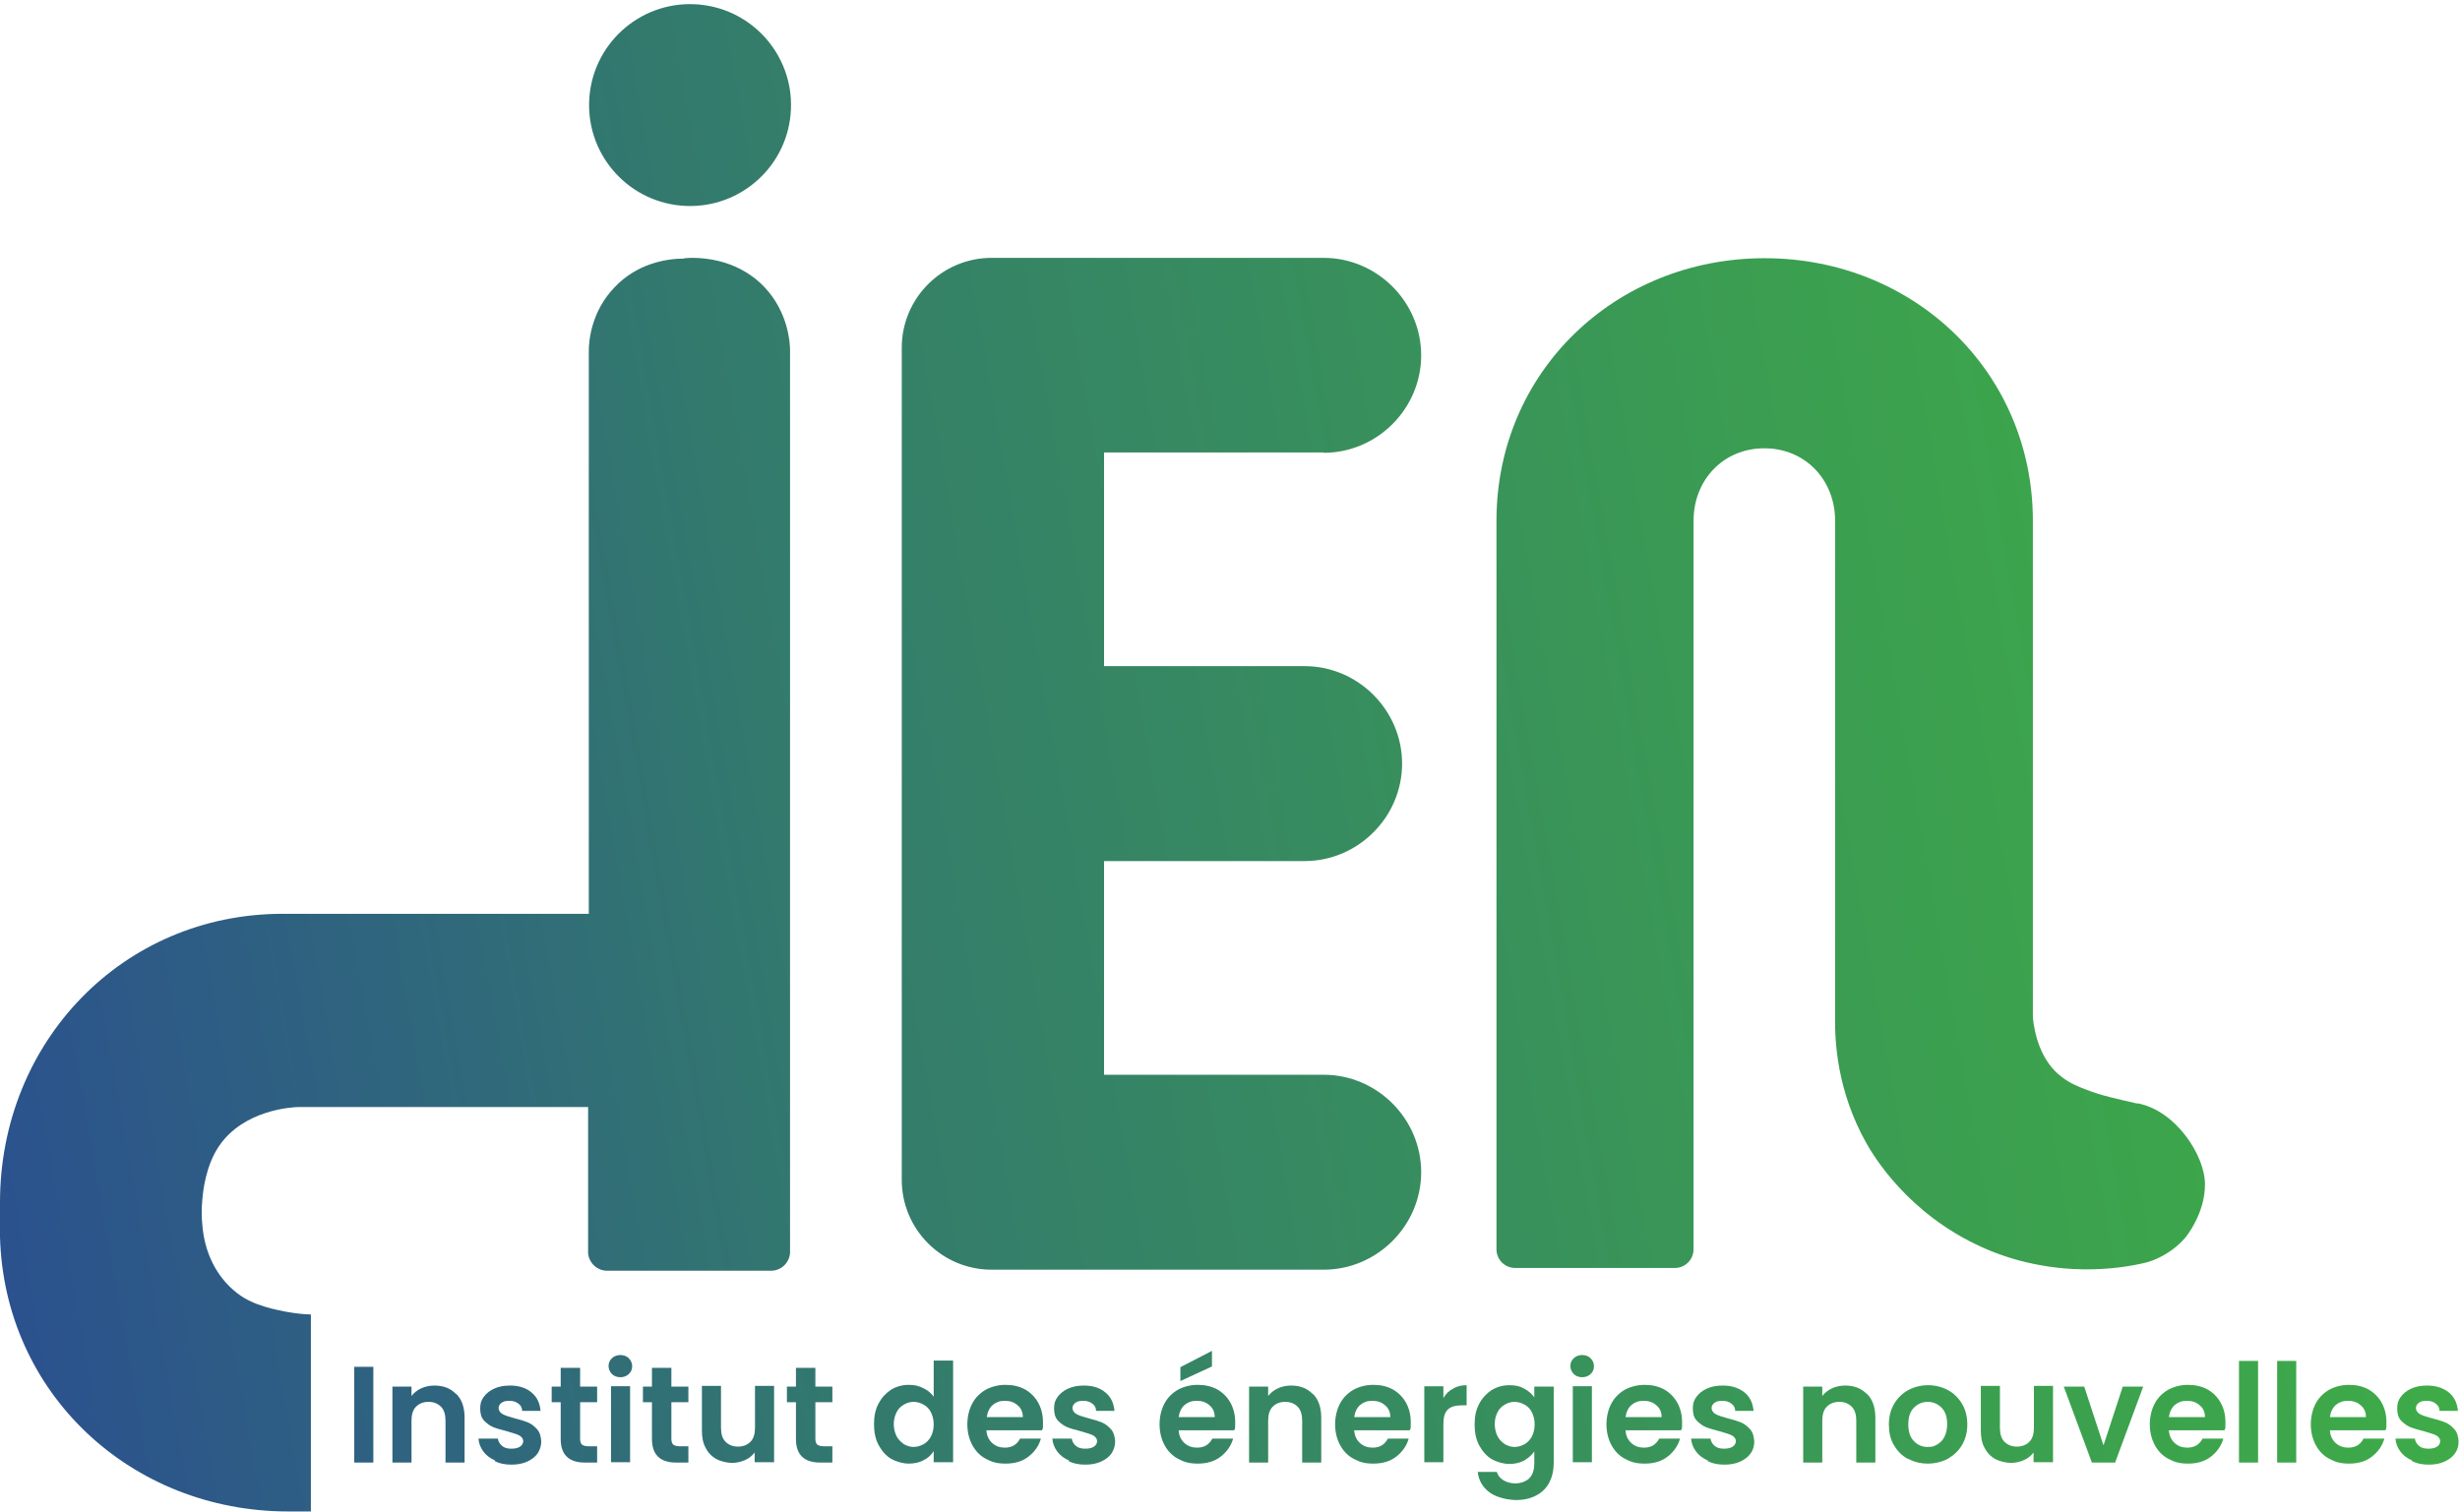 <svg width="709" height="436" viewBox="0 0 709 436" fill="none" xmlns="http://www.w3.org/2000/svg">
<path d="M107.6 394.039V421.639H102.1V394.039H107.6Z" fill="url(#paint0_linear_2007_347)"/>
<path d="M131.5 401.839C133.1 403.439 133.9 405.739 133.9 408.739V421.639H128.4V409.539C128.4 407.839 128 406.439 127.1 405.539C126.2 404.639 125 404.139 123.5 404.139C122 404.139 120.8 404.639 119.9 405.539C119 406.439 118.6 407.839 118.6 409.539V421.639H113.1V399.739H118.6V402.439C119.3 401.539 120.3 400.739 121.4 400.239C122.5 399.739 123.8 399.439 125.2 399.439C127.8 399.439 129.9 400.239 131.5 401.939V401.839Z" fill="url(#paint1_linear_2007_347)"/>
<path d="M142.699 421.039C141.299 420.439 140.099 419.539 139.299 418.439C138.499 417.339 137.999 416.139 137.899 414.739H143.499C143.599 415.539 143.999 416.239 144.699 416.839C145.399 417.439 146.299 417.639 147.399 417.639C148.499 417.639 149.299 417.439 149.899 417.039C150.499 416.639 150.799 416.039 150.799 415.439C150.799 414.839 150.399 414.239 149.699 413.839C148.999 413.439 147.799 413.139 146.199 412.639C144.599 412.239 143.199 411.839 142.199 411.439C141.199 411.039 140.299 410.339 139.499 409.539C138.699 408.639 138.399 407.539 138.399 406.039C138.399 404.539 138.699 403.739 139.399 402.739C140.099 401.739 141.099 400.939 142.399 400.339C143.699 399.739 145.199 399.439 146.999 399.439C149.599 399.439 151.699 400.139 153.199 401.439C154.799 402.739 155.599 404.539 155.799 406.739H150.499C150.499 405.839 150.099 405.139 149.399 404.639C148.799 404.139 147.899 403.839 146.799 403.839C145.699 403.839 144.999 404.039 144.499 404.439C143.999 404.839 143.699 405.339 143.699 405.939C143.699 406.539 144.099 407.239 144.799 407.639C145.499 408.039 146.699 408.439 148.199 408.839C149.799 409.239 151.099 409.639 152.099 410.039C153.099 410.439 153.999 411.139 154.799 412.039C155.599 412.939 155.899 414.139 155.999 415.539C155.999 416.839 155.599 417.939 154.999 418.939C154.299 419.939 153.299 420.739 151.999 421.339C150.699 421.939 149.199 422.239 147.399 422.239C145.599 422.239 143.999 421.939 142.599 421.239L142.699 421.039Z" fill="url(#paint2_linear_2007_347)"/>
<path d="M167.2 404.24V414.84C167.2 415.54 167.4 416.14 167.7 416.44C168.1 416.74 168.7 416.94 169.5 416.94H172.1V421.64H168.6C163.9 421.64 161.6 419.34 161.6 414.84V404.24H159V399.74H161.6V394.34H167.2V399.74H172.1V404.24H167.2Z" fill="url(#paint3_linear_2007_347)"/>
<path d="M176.399 396.139C175.799 395.539 175.399 394.739 175.399 393.839C175.399 392.939 175.699 392.139 176.399 391.539C176.999 390.939 177.899 390.639 178.799 390.639C179.699 390.639 180.599 390.939 181.199 391.539C181.799 392.139 182.199 392.939 182.199 393.839C182.199 394.739 181.899 395.539 181.199 396.139C180.599 396.739 179.699 397.039 178.799 397.039C177.899 397.039 176.999 396.739 176.399 396.139ZM181.599 399.639V421.539H176.099V399.639H181.599Z" fill="url(#paint4_linear_2007_347)"/>
<path d="M193.5 404.24V414.84C193.5 415.54 193.7 416.14 194 416.44C194.4 416.74 195 416.94 195.8 416.94H198.4V421.64H194.9C190.2 421.64 187.9 419.34 187.9 414.84V404.24H185.3V399.74H187.9V394.34H193.5V399.74H198.4V404.24H193.5Z" fill="url(#paint5_linear_2007_347)"/>
<path d="M223.1 399.639V421.539H217.5V418.739C216.8 419.639 215.9 420.439 214.7 420.939C213.5 421.439 212.3 421.739 211 421.739C209.7 421.739 207.8 421.339 206.5 420.639C205.2 419.939 204.1 418.839 203.4 417.439C202.6 416.039 202.3 414.339 202.3 412.439V399.539H207.8V411.639C207.8 413.339 208.2 414.739 209.1 415.639C210 416.539 211.2 417.039 212.7 417.039C214.2 417.039 215.4 416.539 216.3 415.639C217.2 414.739 217.6 413.339 217.6 411.639V399.539H223.2L223.1 399.639Z" fill="url(#paint6_linear_2007_347)"/>
<path d="M235 404.24V414.84C235 415.54 235.2 416.14 235.5 416.44C235.9 416.74 236.5 416.94 237.3 416.94H239.9V421.64H236.4C231.7 421.64 229.4 419.34 229.4 414.84V404.24H226.8V399.74H229.4V394.34H235V399.74H239.9V404.24H235Z" fill="url(#paint7_linear_2007_347)"/>
<path d="M253.199 404.64C254.099 402.94 255.299 401.64 256.799 400.64C258.299 399.74 259.999 399.24 261.899 399.24C263.799 399.24 264.699 399.54 265.999 400.14C267.299 400.74 268.299 401.54 269.099 402.64V392.24H274.699V421.54H269.099V418.34C268.399 419.44 267.499 420.34 266.199 420.94C264.999 421.64 263.499 421.94 261.899 421.94C260.299 421.94 258.399 421.44 256.799 420.54C255.299 419.64 254.099 418.24 253.199 416.54C252.299 414.84 251.899 412.84 251.899 410.54C251.899 408.24 252.299 406.34 253.199 404.64ZM268.299 407.14C267.799 406.14 267.099 405.44 266.199 404.94C265.299 404.44 264.299 404.14 263.299 404.14C262.299 404.14 261.299 404.44 260.499 404.94C259.599 405.44 258.899 406.14 258.399 407.14C257.899 408.14 257.599 409.24 257.599 410.54C257.599 411.84 257.899 413.04 258.399 414.04C258.899 415.04 259.699 415.74 260.499 416.34C261.399 416.84 262.299 417.14 263.299 417.14C264.299 417.14 265.299 416.84 266.199 416.34C267.099 415.84 267.799 415.04 268.299 414.14C268.799 413.14 269.099 412.04 269.099 410.64C269.099 409.24 268.799 408.14 268.299 407.14Z" fill="url(#paint8_linear_2007_347)"/>
<path d="M300.3 412.34H284.3C284.4 413.94 285 415.14 286 416.04C287 416.94 288.2 417.34 289.6 417.34C291.7 417.34 293.1 416.44 294 414.74H300C299.4 416.84 298.2 418.54 296.4 419.94C294.6 421.34 292.4 421.94 289.8 421.94C287.2 421.94 285.8 421.44 284.1 420.54C282.4 419.64 281.1 418.24 280.2 416.54C279.3 414.84 278.8 412.84 278.8 410.64C278.8 408.44 279.3 406.34 280.2 404.64C281.1 402.94 282.4 401.64 284.1 400.64C285.8 399.74 287.7 399.24 289.8 399.24C291.9 399.24 293.7 399.64 295.4 400.54C297 401.44 298.3 402.74 299.2 404.34C300.1 405.94 300.6 407.84 300.6 410.04C300.6 412.24 300.6 411.54 300.4 412.14L300.3 412.34ZM294.8 408.54C294.8 407.14 294.3 405.94 293.3 405.14C292.3 404.24 291.1 403.84 289.6 403.84C288.1 403.84 287.1 404.24 286.1 405.04C285.2 405.84 284.6 407.04 284.4 408.54H294.8Z" fill="url(#paint9_linear_2007_347)"/>
<path d="M308.1 421.039C306.7 420.439 305.5 419.539 304.7 418.439C303.9 417.339 303.4 416.139 303.3 414.739H308.9C309 415.539 309.4 416.239 310.1 416.839C310.8 417.439 311.7 417.639 312.8 417.639C313.9 417.639 314.7 417.439 315.3 417.039C315.9 416.639 316.2 416.039 316.2 415.439C316.2 414.839 315.8 414.239 315.1 413.839C314.4 413.439 313.2 413.139 311.6 412.639C310 412.239 308.6 411.839 307.6 411.439C306.6 411.039 305.7 410.339 304.9 409.539C304.1 408.639 303.8 407.539 303.8 406.039C303.8 404.539 304.1 403.739 304.8 402.739C305.5 401.739 306.5 400.939 307.8 400.339C309.1 399.739 310.6 399.439 312.4 399.439C315 399.439 317.1 400.139 318.6 401.439C320.2 402.739 321 404.539 321.2 406.739H315.9C315.9 405.839 315.5 405.139 314.8 404.639C314.2 404.139 313.3 403.839 312.2 403.839C311.1 403.839 310.4 404.039 309.9 404.439C309.4 404.839 309.1 405.339 309.1 405.939C309.1 406.539 309.5 407.239 310.2 407.639C310.9 408.039 312.1 408.439 313.6 408.839C315.2 409.239 316.5 409.639 317.5 410.039C318.5 410.439 319.4 411.139 320.2 412.039C321 412.939 321.3 414.139 321.4 415.539C321.4 416.839 321 417.939 320.4 418.939C319.7 419.939 318.7 420.739 317.4 421.339C316.1 421.939 314.6 422.239 312.8 422.239C311 422.239 309.4 421.939 308 421.239L308.1 421.039Z" fill="url(#paint10_linear_2007_347)"/>
<path d="M355.699 412.339H339.699C339.799 413.939 340.399 415.139 341.399 416.039C342.399 416.939 343.599 417.339 344.999 417.339C347.099 417.339 348.499 416.439 349.399 414.739H355.399C354.799 416.839 353.599 418.539 351.799 419.939C349.999 421.339 347.799 421.939 345.199 421.939C342.599 421.939 341.199 421.439 339.499 420.539C337.799 419.639 336.499 418.239 335.599 416.539C334.699 414.839 334.199 412.839 334.199 410.639C334.199 408.439 334.699 406.339 335.599 404.639C336.499 402.939 337.799 401.639 339.499 400.639C341.199 399.739 343.099 399.239 345.199 399.239C347.299 399.239 349.099 399.639 350.799 400.539C352.399 401.439 353.699 402.739 354.599 404.339C355.499 405.939 355.999 407.839 355.999 410.039C355.999 412.239 355.999 411.539 355.799 412.139L355.699 412.339ZM350.099 408.539C350.099 407.139 349.599 405.939 348.599 405.139C347.599 404.239 346.399 403.839 344.899 403.839C343.399 403.839 342.399 404.239 341.399 405.039C340.499 405.839 339.899 407.039 339.699 408.539H350.099ZM349.299 393.939L340.199 398.139V394.139L349.299 389.439V393.939Z" fill="url(#paint11_linear_2007_347)"/>
<path d="M378.4 401.839C380 403.439 380.8 405.739 380.8 408.739V421.639H375.3V409.539C375.3 407.839 374.9 406.439 374 405.539C373.1 404.639 371.9 404.139 370.4 404.139C368.9 404.139 367.7 404.639 366.8 405.539C365.9 406.439 365.5 407.839 365.5 409.539V421.639H360V399.739H365.5V402.439C366.2 401.539 367.2 400.739 368.3 400.239C369.4 399.739 370.7 399.439 372.1 399.439C374.7 399.439 376.8 400.239 378.4 401.939V401.839Z" fill="url(#paint12_linear_2007_347)"/>
<path d="M406.3 412.34H390.3C390.4 413.94 391 415.14 392 416.04C393 416.94 394.2 417.34 395.6 417.34C397.7 417.34 399.1 416.44 400 414.74H406C405.4 416.84 404.2 418.54 402.4 419.94C400.6 421.34 398.4 421.94 395.8 421.94C393.2 421.94 391.8 421.44 390.1 420.54C388.4 419.64 387.1 418.24 386.2 416.54C385.3 414.84 384.8 412.84 384.8 410.64C384.8 408.44 385.3 406.34 386.2 404.64C387.1 402.94 388.4 401.64 390.1 400.64C391.8 399.74 393.7 399.24 395.8 399.24C397.9 399.24 399.7 399.64 401.4 400.54C403 401.44 404.3 402.74 405.2 404.34C406.1 405.94 406.6 407.84 406.6 410.04C406.6 412.24 406.6 411.54 406.4 412.14L406.3 412.34ZM400.7 408.54C400.7 407.14 400.2 405.94 399.2 405.14C398.2 404.24 397 403.84 395.5 403.84C394 403.84 393 404.24 392 405.04C391.1 405.84 390.5 407.04 390.3 408.54H400.7Z" fill="url(#paint13_linear_2007_347)"/>
<path d="M418.8 400.34C419.9 399.64 421.3 399.34 422.7 399.34V405.14H421.2C419.5 405.14 418.1 405.54 417.3 406.34C416.4 407.14 416 408.54 416 410.64V421.54H410.5V399.64H416V403.04C416.7 401.84 417.6 400.94 418.8 400.34Z" fill="url(#paint14_linear_2007_347)"/>
<path d="M439.3 400.34C440.5 400.94 441.5 401.84 442.2 402.84V399.74H447.8V421.84C447.8 423.84 447.4 425.64 446.6 427.24C445.8 428.84 444.6 430.14 442.9 431.04C441.3 431.94 439.3 432.44 437 432.44C434.7 432.44 431.3 431.74 429.3 430.24C427.3 428.74 426.2 426.84 425.9 424.34H431.4C431.7 425.34 432.3 426.14 433.3 426.74C434.3 427.34 435.4 427.64 436.8 427.64C438.2 427.64 439.7 427.14 440.7 426.24C441.7 425.24 442.2 423.84 442.2 421.84V418.44C441.5 419.44 440.5 420.34 439.3 421.04C438 421.74 436.6 422.04 435 422.04C433.4 422.04 431.5 421.54 429.9 420.64C428.4 419.74 427.2 418.34 426.3 416.64C425.4 414.94 425 412.94 425 410.64C425 408.34 425.4 406.44 426.3 404.74C427.2 403.04 428.4 401.74 429.9 400.74C431.4 399.84 433.1 399.34 435 399.34C436.9 399.34 438.1 399.64 439.3 400.34ZM441.5 407.14C441 406.14 440.3 405.44 439.4 404.94C438.5 404.44 437.5 404.14 436.5 404.14C435.5 404.14 434.5 404.44 433.7 404.94C432.8 405.44 432.1 406.14 431.6 407.14C431.1 408.14 430.8 409.24 430.8 410.54C430.8 411.84 431.1 413.04 431.6 414.04C432.1 415.04 432.9 415.74 433.7 416.34C434.6 416.84 435.5 417.14 436.5 417.14C437.5 417.14 438.5 416.84 439.4 416.34C440.3 415.84 441 415.04 441.5 414.14C442 413.14 442.3 412.04 442.3 410.64C442.3 409.24 442 408.14 441.5 407.14Z" fill="url(#paint15_linear_2007_347)"/>
<path d="M453.6 396.139C453 395.539 452.6 394.739 452.6 393.839C452.6 392.939 452.9 392.139 453.6 391.539C454.2 390.939 455.1 390.639 456 390.639C456.9 390.639 457.8 390.939 458.4 391.539C459 392.139 459.4 392.939 459.4 393.839C459.4 394.739 459.1 395.539 458.4 396.139C457.8 396.739 456.9 397.039 456 397.039C455.1 397.039 454.2 396.739 453.6 396.139ZM458.8 399.639V421.539H453.3V399.639H458.8Z" fill="url(#paint16_linear_2007_347)"/>
<path d="M484.5 412.34H468.5C468.6 413.94 469.2 415.14 470.2 416.04C471.2 416.94 472.4 417.34 473.8 417.34C475.9 417.34 477.3 416.44 478.2 414.74H484.2C483.6 416.84 482.4 418.54 480.6 419.94C478.8 421.34 476.6 421.94 474 421.94C471.4 421.94 470 421.44 468.3 420.54C466.6 419.64 465.3 418.24 464.4 416.54C463.5 414.84 463 412.84 463 410.64C463 408.44 463.5 406.34 464.4 404.64C465.3 402.94 466.6 401.64 468.3 400.64C470 399.74 471.9 399.24 474 399.24C476.1 399.24 477.9 399.64 479.6 400.54C481.2 401.44 482.5 402.74 483.4 404.34C484.3 405.94 484.8 407.84 484.8 410.04C484.8 412.24 484.8 411.54 484.6 412.14L484.5 412.34ZM478.9 408.54C478.9 407.14 478.4 405.94 477.4 405.14C476.4 404.24 475.2 403.84 473.7 403.84C472.2 403.84 471.2 404.24 470.2 405.04C469.3 405.84 468.7 407.04 468.5 408.54H478.9Z" fill="url(#paint17_linear_2007_347)"/>
<path d="M492.199 421.039C490.799 420.439 489.599 419.539 488.799 418.439C487.999 417.339 487.499 416.139 487.399 414.739H492.999C493.099 415.539 493.499 416.239 494.199 416.839C494.899 417.439 495.799 417.639 496.899 417.639C497.999 417.639 498.799 417.439 499.399 417.039C499.999 416.639 500.299 416.039 500.299 415.439C500.299 414.839 499.899 414.239 499.199 413.839C498.499 413.439 497.299 413.139 495.699 412.639C494.099 412.239 492.699 411.839 491.699 411.439C490.699 411.039 489.799 410.339 488.999 409.539C488.199 408.639 487.899 407.539 487.899 406.039C487.899 404.539 488.199 403.739 488.899 402.739C489.599 401.739 490.599 400.939 491.899 400.339C493.199 399.739 494.699 399.439 496.499 399.439C499.099 399.439 501.199 400.139 502.799 401.439C504.399 402.739 505.199 404.539 505.399 406.739H500.099C500.099 405.839 499.699 405.139 498.999 404.639C498.399 404.139 497.499 403.839 496.399 403.839C495.299 403.839 494.599 404.039 494.099 404.439C493.599 404.839 493.299 405.339 493.299 405.939C493.299 406.539 493.699 407.239 494.399 407.639C495.099 408.039 496.299 408.439 497.799 408.839C499.399 409.239 500.699 409.639 501.699 410.039C502.699 410.439 503.599 411.139 504.399 412.039C505.199 412.939 505.499 414.139 505.599 415.539C505.599 416.839 505.299 417.939 504.599 418.939C503.899 419.939 502.899 420.739 501.599 421.339C500.299 421.939 498.799 422.239 496.999 422.239C495.199 422.239 493.599 421.939 492.199 421.239V421.039Z" fill="url(#paint18_linear_2007_347)"/>
<path d="M538.099 401.839C539.699 403.439 540.499 405.739 540.499 408.739V421.639H534.999V409.539C534.999 407.839 534.599 406.439 533.699 405.539C532.799 404.639 531.599 404.139 530.099 404.139C528.599 404.139 527.399 404.639 526.499 405.539C525.599 406.439 525.199 407.839 525.199 409.539V421.639H519.699V399.739H525.199V402.439C525.899 401.539 526.899 400.739 527.999 400.239C529.099 399.739 530.399 399.439 531.799 399.439C534.399 399.439 536.499 400.239 538.099 401.939V401.839Z" fill="url(#paint19_linear_2007_347)"/>
<path d="M549.799 420.54C548.099 419.64 546.799 418.24 545.799 416.54C544.799 414.84 544.399 412.84 544.399 410.64C544.399 408.44 544.899 406.44 545.899 404.74C546.899 403.04 548.199 401.74 549.999 400.74C551.699 399.84 553.599 399.34 555.699 399.34C557.799 399.34 559.699 399.84 561.399 400.74C563.099 401.64 564.499 403.04 565.499 404.74C566.499 406.44 566.999 408.44 566.999 410.64C566.999 412.84 566.499 414.84 565.499 416.54C564.499 418.24 563.099 419.54 561.399 420.54C559.699 421.44 557.699 421.94 555.599 421.94C553.499 421.94 551.599 421.44 549.899 420.54H549.799ZM558.299 416.44C559.199 415.94 559.899 415.24 560.399 414.24C560.899 413.24 561.199 412.04 561.199 410.64C561.199 408.54 560.699 406.94 559.599 405.84C558.499 404.74 557.199 404.14 555.599 404.14C553.999 404.14 552.699 404.74 551.599 405.84C550.499 406.94 549.999 408.54 549.999 410.64C549.999 412.74 550.499 414.34 551.599 415.44C552.599 416.54 553.999 417.14 555.499 417.14C556.999 417.14 557.399 416.94 558.299 416.44Z" fill="url(#paint20_linear_2007_347)"/>
<path d="M591.699 399.639V421.539H586.099V418.739C585.399 419.639 584.499 420.439 583.299 420.939C582.199 421.439 580.899 421.739 579.599 421.739C578.299 421.739 576.399 421.339 575.099 420.639C573.799 419.939 572.699 418.839 571.999 417.439C571.199 416.039 570.899 414.339 570.899 412.439V399.539H576.399V411.639C576.399 413.339 576.799 414.739 577.699 415.639C578.599 416.539 579.799 417.039 581.299 417.039C582.799 417.039 583.999 416.539 584.899 415.639C585.799 414.739 586.199 413.339 586.199 411.639V399.539H591.799L591.699 399.639Z" fill="url(#paint21_linear_2007_347)"/>
<path d="M606.3 416.54L611.8 399.74H617.7L609.6 421.64H602.9L594.8 399.74H600.7L606.2 416.54H606.3Z" fill="url(#paint22_linear_2007_347)"/>
<path d="M641.1 412.34H625.1C625.2 413.94 625.8 415.14 626.8 416.04C627.8 416.94 629 417.34 630.4 417.34C632.5 417.34 633.9 416.44 634.8 414.74H640.8C640.2 416.84 639 418.54 637.2 419.94C635.4 421.34 633.2 421.94 630.6 421.94C628 421.94 626.6 421.44 624.9 420.54C623.2 419.64 621.9 418.24 621 416.54C620.1 414.84 619.6 412.84 619.6 410.64C619.6 408.44 620.1 406.34 621 404.64C621.9 402.94 623.2 401.64 624.9 400.64C626.6 399.74 628.5 399.24 630.6 399.24C632.7 399.24 634.5 399.64 636.2 400.54C637.8 401.44 639.1 402.74 640 404.34C640.9 405.94 641.4 407.84 641.4 410.04C641.4 412.24 641.4 411.54 641.2 412.14L641.1 412.34ZM635.5 408.54C635.5 407.14 635 405.94 634 405.14C633 404.24 631.8 403.84 630.3 403.84C628.8 403.84 627.8 404.24 626.8 405.04C625.9 405.84 625.3 407.04 625.1 408.54H635.5Z" fill="url(#paint23_linear_2007_347)"/>
<path d="M650.8 392.34V421.64H645.3V392.34H650.8Z" fill="url(#paint24_linear_2007_347)"/>
<path d="M661.8 392.34V421.64H656.3V392.34H661.8Z" fill="url(#paint25_linear_2007_347)"/>
<path d="M687.5 412.34H671.5C671.6 413.94 672.2 415.14 673.2 416.04C674.2 416.94 675.4 417.34 676.8 417.34C678.9 417.34 680.3 416.44 681.2 414.74H687.2C686.6 416.84 685.4 418.54 683.6 419.94C681.8 421.34 679.6 421.94 677 421.94C674.4 421.94 673 421.44 671.3 420.54C669.6 419.64 668.3 418.24 667.4 416.54C666.5 414.84 666 412.84 666 410.64C666 408.44 666.5 406.34 667.4 404.64C668.3 402.94 669.6 401.64 671.3 400.64C673 399.74 674.9 399.24 677 399.24C679.1 399.24 680.9 399.64 682.6 400.54C684.2 401.44 685.5 402.74 686.4 404.34C687.3 405.94 687.8 407.84 687.8 410.04C687.8 412.24 687.8 411.54 687.6 412.14L687.5 412.34ZM681.9 408.54C681.9 407.14 681.4 405.94 680.4 405.14C679.4 404.24 678.2 403.84 676.7 403.84C675.2 403.84 674.2 404.24 673.2 405.04C672.3 405.84 671.7 407.04 671.5 408.54H681.9Z" fill="url(#paint26_linear_2007_347)"/>
<path d="M695.199 421.039C693.799 420.439 692.599 419.539 691.799 418.439C690.999 417.339 690.499 416.139 690.399 414.739H695.999C696.099 415.539 696.499 416.239 697.199 416.839C697.899 417.439 698.799 417.639 699.899 417.639C700.999 417.639 701.799 417.439 702.399 417.039C702.999 416.639 703.299 416.039 703.299 415.439C703.299 414.839 702.899 414.239 702.199 413.839C701.499 413.439 700.299 413.139 698.699 412.639C697.099 412.239 695.699 411.839 694.699 411.439C693.699 411.039 692.799 410.339 691.999 409.539C691.199 408.639 690.899 407.539 690.899 406.039C690.899 404.539 691.199 403.739 691.899 402.739C692.599 401.739 693.599 400.939 694.899 400.339C696.199 399.739 697.699 399.439 699.499 399.439C702.099 399.439 704.199 400.139 705.799 401.439C707.399 402.739 708.199 404.539 708.399 406.739H703.099C703.099 405.839 702.699 405.139 701.999 404.639C701.399 404.139 700.499 403.839 699.399 403.839C698.299 403.839 697.599 404.039 697.099 404.439C696.599 404.839 696.299 405.339 696.299 405.939C696.299 406.539 696.699 407.239 697.399 407.639C698.099 408.039 699.299 408.439 700.799 408.839C702.399 409.239 703.699 409.639 704.699 410.039C705.699 410.439 706.599 411.139 707.399 412.039C708.199 412.939 708.499 414.139 708.599 415.539C708.599 416.839 708.299 417.939 707.599 418.939C706.899 419.939 705.899 420.739 704.599 421.339C703.299 421.939 701.799 422.239 699.999 422.239C698.199 422.239 696.599 421.939 695.199 421.239V421.039Z" fill="url(#paint27_linear_2007_347)"/>
<path d="M381.5 130.538C396.9 130.538 409.6 117.838 409.6 102.438C409.6 87.038 396.9 74.338 381.5 74.338H285.8C271.5 74.338 259.9 85.938 259.9 100.238V340.138C259.9 354.438 271.5 366.038 285.8 366.038H381.5C396.9 366.038 409.6 353.338 409.6 337.938C409.6 322.538 396.9 309.838 381.5 309.838H318.2V248.238H376C391.4 248.238 404.1 235.538 404.1 220.138C404.1 204.738 391.4 192.038 376 192.038H318.2V130.438H381.5V130.538Z" fill="url(#paint28_linear_2007_347)"/>
<path d="M197.3 74.538C191.8 74.538 183.6 76.038 177.2 82.738C170.3 89.838 169.7 98.538 169.7 101.038V263.438H81.5C35.3 263.438 0 300.438 0 346.638V356.538C1.2 401.638 37.7 435.738 83.1 435.738H89.6V378.938C87.7 378.938 85.2 378.638 82.3 378.138C80 377.638 73.1 376.538 68.4 372.838C61.8 367.738 59.5 360.738 58.7 356.238C58.3 353.738 57.9 350.238 58.3 346.038C58.5 343.538 59.2 336.238 63.1 330.438C70.2 319.938 84.2 319.138 86.3 319.138H169.5V360.738C169.5 360.938 169.5 361.138 169.5 361.338C169.8 364.138 172.1 366.338 175 366.338H222.2C225.1 366.338 227.4 364.138 227.7 361.338C227.7 361.138 227.7 360.938 227.7 360.738V100.938C227.7 98.638 227.1 89.838 220.2 82.638C211.9 74.038 200.8 74.138 197.2 74.438L197.3 74.538Z" fill="url(#paint29_linear_2007_347)"/>
<path d="M616.1 318.139C615.8 318.139 615.5 318.039 615.1 317.939C610.4 316.839 605.5 315.839 601.3 314.139C599.2 313.339 596.6 312.339 594.3 310.539C588.1 305.939 586.4 298.039 585.9 293.439V150.139C585.9 107.239 551.6 74.439 508.6 74.439C465.6 74.439 431.3 107.139 431.3 150.139V360.139C431.3 363.139 433.7 365.539 436.7 365.539H482.7C485.7 365.539 488.1 363.139 488.1 360.139V337.039V150.139C488.1 138.339 496.7 129.239 508.5 129.239C520.3 129.239 528.9 138.339 528.9 150.139V293.439C528.8 300.039 529.4 314.439 537.9 329.539C539.8 332.939 549.7 349.839 571.2 359.539C575.3 361.439 586 365.739 600.4 365.939C607.9 366.039 614.2 365.039 618.7 363.939C620.8 363.339 625.7 361.539 629.8 356.839C630.2 356.339 635.5 349.839 635.5 341.439C635.5 333.039 627 320.039 615.9 318.039L616.1 318.139Z" fill="url(#paint30_linear_2007_347)"/>
<path d="M227.957 31.511C228.63 15.454 216.159 1.891 200.101 1.218C184.044 0.545 170.481 13.017 169.808 29.074C169.135 45.131 181.607 58.694 197.664 59.367C213.722 60.04 227.284 47.569 227.957 31.511Z" fill="url(#paint31_linear_2007_347)"/>
<defs>
<linearGradient id="paint0_linear_2007_347" x1="-65.2" y1="437.739" x2="737.8" y2="296.139" gradientUnits="userSpaceOnUse">
<stop stop-color="#294697"/>
<stop offset="0.4" stop-color="#337A6D"/>
<stop offset="0.8" stop-color="#3B9E51"/>
<stop offset="1" stop-color="#3EAC47"/>
</linearGradient>
<linearGradient id="paint1_linear_2007_347" x1="-57.4" y1="442.539" x2="711.999" y2="306.84" gradientUnits="userSpaceOnUse">
<stop stop-color="#294697"/>
<stop offset="0.4" stop-color="#337A6D"/>
<stop offset="0.8" stop-color="#3B9E51"/>
<stop offset="1" stop-color="#3EAC47"/>
</linearGradient>
<linearGradient id="paint2_linear_2007_347" x1="-56.301" y1="446.539" x2="710.8" y2="311.339" gradientUnits="userSpaceOnUse">
<stop stop-color="#294697"/>
<stop offset="0.4" stop-color="#337A6D"/>
<stop offset="0.8" stop-color="#3B9E51"/>
<stop offset="1" stop-color="#3EAC47"/>
</linearGradient>
<linearGradient id="paint3_linear_2007_347" x1="-55.4" y1="447.14" x2="709" y2="312.34" gradientUnits="userSpaceOnUse">
<stop stop-color="#294697"/>
<stop offset="0.4" stop-color="#337A6D"/>
<stop offset="0.8" stop-color="#3B9E51"/>
<stop offset="1" stop-color="#3EAC47"/>
</linearGradient>
<linearGradient id="paint4_linear_2007_347" x1="-66.801" y1="449.639" x2="734.201" y2="308.338" gradientUnits="userSpaceOnUse">
<stop stop-color="#294697"/>
<stop offset="0.4" stop-color="#337A6D"/>
<stop offset="0.8" stop-color="#3B9E51"/>
<stop offset="1" stop-color="#3EAC47"/>
</linearGradient>
<linearGradient id="paint5_linear_2007_347" x1="-54.8" y1="451.64" x2="709.599" y2="316.84" gradientUnits="userSpaceOnUse">
<stop stop-color="#294697"/>
<stop offset="0.4" stop-color="#337A6D"/>
<stop offset="0.8" stop-color="#3B9E51"/>
<stop offset="1" stop-color="#3EAC47"/>
</linearGradient>
<linearGradient id="paint6_linear_2007_347" x1="-55.7" y1="457.939" x2="713.6" y2="322.339" gradientUnits="userSpaceOnUse">
<stop stop-color="#294697"/>
<stop offset="0.4" stop-color="#337A6D"/>
<stop offset="0.8" stop-color="#3B9E51"/>
<stop offset="1" stop-color="#3EAC47"/>
</linearGradient>
<linearGradient id="paint7_linear_2007_347" x1="-53.8" y1="458.84" x2="710.599" y2="324.04" gradientUnits="userSpaceOnUse">
<stop stop-color="#294697"/>
<stop offset="0.4" stop-color="#337A6D"/>
<stop offset="0.8" stop-color="#3B9E51"/>
<stop offset="1" stop-color="#3EAC47"/>
</linearGradient>
<linearGradient id="paint8_linear_2007_347" x1="-56.101" y1="464.84" x2="715.6" y2="328.74" gradientUnits="userSpaceOnUse">
<stop stop-color="#294697"/>
<stop offset="0.4" stop-color="#337A6D"/>
<stop offset="0.8" stop-color="#3B9E51"/>
<stop offset="1" stop-color="#3EAC47"/>
</linearGradient>
<linearGradient id="paint9_linear_2007_347" x1="-51.5" y1="470.84" x2="711.3" y2="336.34" gradientUnits="userSpaceOnUse">
<stop stop-color="#294697"/>
<stop offset="0.4" stop-color="#337A6D"/>
<stop offset="0.8" stop-color="#3B9E51"/>
<stop offset="1" stop-color="#3EAC47"/>
</linearGradient>
<linearGradient id="paint10_linear_2007_347" x1="-53" y1="475.14" x2="714.099" y2="339.84" gradientUnits="userSpaceOnUse">
<stop stop-color="#294697"/>
<stop offset="0.4" stop-color="#337A6D"/>
<stop offset="0.8" stop-color="#3B9E51"/>
<stop offset="1" stop-color="#3EAC47"/>
</linearGradient>
<linearGradient id="paint11_linear_2007_347" x1="-50.901" y1="475.939" x2="711.899" y2="341.439" gradientUnits="userSpaceOnUse">
<stop stop-color="#294697"/>
<stop offset="0.4" stop-color="#337A6D"/>
<stop offset="0.8" stop-color="#3B9E51"/>
<stop offset="1" stop-color="#3EAC47"/>
</linearGradient>
<linearGradient id="paint12_linear_2007_347" x1="-53.2" y1="485.34" x2="716.3" y2="349.64" gradientUnits="userSpaceOnUse">
<stop stop-color="#294697"/>
<stop offset="0.4" stop-color="#337A6D"/>
<stop offset="0.8" stop-color="#3B9E51"/>
<stop offset="1" stop-color="#3EAC47"/>
</linearGradient>
<linearGradient id="paint13_linear_2007_347" x1="-48.8" y1="489.04" x2="714" y2="354.54" gradientUnits="userSpaceOnUse">
<stop stop-color="#294697"/>
<stop offset="0.4" stop-color="#337A6D"/>
<stop offset="0.8" stop-color="#3B9E51"/>
<stop offset="1" stop-color="#3EAC47"/>
</linearGradient>
<linearGradient id="paint14_linear_2007_347" x1="-59.598" y1="494.04" x2="721.599" y2="356.241" gradientUnits="userSpaceOnUse">
<stop stop-color="#294697"/>
<stop offset="0.4" stop-color="#337A6D"/>
<stop offset="0.8" stop-color="#3B9E51"/>
<stop offset="1" stop-color="#3EAC47"/>
</linearGradient>
<linearGradient id="paint15_linear_2007_347" x1="-54.4" y1="502.34" x2="720.2" y2="365.84" gradientUnits="userSpaceOnUse">
<stop stop-color="#294697"/>
<stop offset="0.4" stop-color="#337A6D"/>
<stop offset="0.8" stop-color="#3B9E51"/>
<stop offset="1" stop-color="#3EAC47"/>
</linearGradient>
<linearGradient id="paint16_linear_2007_347" x1="-73.199" y1="499.639" x2="727.799" y2="358.439" gradientUnits="userSpaceOnUse">
<stop stop-color="#294697"/>
<stop offset="0.4" stop-color="#337A6D"/>
<stop offset="0.8" stop-color="#3B9E51"/>
<stop offset="1" stop-color="#3EAC47"/>
</linearGradient>
<linearGradient id="paint17_linear_2007_347" x1="-46.8" y1="502.44" x2="716" y2="367.94" gradientUnits="userSpaceOnUse">
<stop stop-color="#294697"/>
<stop offset="0.4" stop-color="#337A6D"/>
<stop offset="0.8" stop-color="#3B9E51"/>
<stop offset="1" stop-color="#3EAC47"/>
</linearGradient>
<linearGradient id="paint18_linear_2007_347" x1="-49.301" y1="506.94" x2="717.8" y2="371.639" gradientUnits="userSpaceOnUse">
<stop stop-color="#294697"/>
<stop offset="0.4" stop-color="#337A6D"/>
<stop offset="0.8" stop-color="#3B9E51"/>
<stop offset="1" stop-color="#3EAC47"/>
</linearGradient>
<linearGradient id="paint19_linear_2007_347" x1="-50.502" y1="513.04" x2="719" y2="377.339" gradientUnits="userSpaceOnUse">
<stop stop-color="#294697"/>
<stop offset="0.4" stop-color="#337A6D"/>
<stop offset="0.8" stop-color="#3B9E51"/>
<stop offset="1" stop-color="#3EAC47"/>
</linearGradient>
<linearGradient id="paint20_linear_2007_347" x1="-44.302" y1="516.44" x2="718" y2="382.039" gradientUnits="userSpaceOnUse">
<stop stop-color="#294697"/>
<stop offset="0.4" stop-color="#337A6D"/>
<stop offset="0.8" stop-color="#3B9E51"/>
<stop offset="1" stop-color="#3EAC47"/>
</linearGradient>
<linearGradient id="paint21_linear_2007_347" x1="-49.401" y1="521.839" x2="720" y2="386.139" gradientUnits="userSpaceOnUse">
<stop stop-color="#294697"/>
<stop offset="0.4" stop-color="#337A6D"/>
<stop offset="0.8" stop-color="#3B9E51"/>
<stop offset="1" stop-color="#3EAC47"/>
</linearGradient>
<linearGradient id="paint22_linear_2007_347" x1="-40.299" y1="523.94" x2="718.9" y2="390.041" gradientUnits="userSpaceOnUse">
<stop stop-color="#294697"/>
<stop offset="0.4" stop-color="#337A6D"/>
<stop offset="0.8" stop-color="#3B9E51"/>
<stop offset="1" stop-color="#3EAC47"/>
</linearGradient>
<linearGradient id="paint23_linear_2007_347" x1="-42.8" y1="529.34" x2="720" y2="394.84" gradientUnits="userSpaceOnUse">
<stop stop-color="#294697"/>
<stop offset="0.4" stop-color="#337A6D"/>
<stop offset="0.8" stop-color="#3B9E51"/>
<stop offset="1" stop-color="#3EAC47"/>
</linearGradient>
<linearGradient id="paint24_linear_2007_347" x1="-80.6" y1="535.44" x2="723.8" y2="393.64" gradientUnits="userSpaceOnUse">
<stop stop-color="#294697"/>
<stop offset="0.4" stop-color="#337A6D"/>
<stop offset="0.8" stop-color="#3B9E51"/>
<stop offset="1" stop-color="#3EAC47"/>
</linearGradient>
<linearGradient id="paint25_linear_2007_347" x1="-80.9" y1="537.44" x2="723.5" y2="395.64" gradientUnits="userSpaceOnUse">
<stop stop-color="#294697"/>
<stop offset="0.4" stop-color="#337A6D"/>
<stop offset="0.8" stop-color="#3B9E51"/>
<stop offset="1" stop-color="#3EAC47"/>
</linearGradient>
<linearGradient id="paint26_linear_2007_347" x1="-41.6" y1="537.34" x2="721.2" y2="402.84" gradientUnits="userSpaceOnUse">
<stop stop-color="#294697"/>
<stop offset="0.4" stop-color="#337A6D"/>
<stop offset="0.8" stop-color="#3B9E51"/>
<stop offset="1" stop-color="#3EAC47"/>
</linearGradient>
<linearGradient id="paint27_linear_2007_347" x1="-45.201" y1="542.04" x2="721.899" y2="406.739" gradientUnits="userSpaceOnUse">
<stop stop-color="#294697"/>
<stop offset="0.4" stop-color="#337A6D"/>
<stop offset="0.8" stop-color="#3B9E51"/>
<stop offset="1" stop-color="#3EAC47"/>
</linearGradient>
<linearGradient id="paint28_linear_2007_347" x1="-88.5" y1="294.738" x2="691.2" y2="157.238" gradientUnits="userSpaceOnUse">
<stop stop-color="#294697"/>
<stop offset="0.4" stop-color="#337A6D"/>
<stop offset="0.8" stop-color="#3B9E51"/>
<stop offset="1" stop-color="#3EAC47"/>
</linearGradient>
<linearGradient id="paint29_linear_2007_347" x1="-81.5" y1="294.538" x2="693.5" y2="157.938" gradientUnits="userSpaceOnUse">
<stop stop-color="#294697"/>
<stop offset="0.4" stop-color="#337A6D"/>
<stop offset="0.8" stop-color="#3B9E51"/>
<stop offset="1" stop-color="#3EAC47"/>
</linearGradient>
<linearGradient id="paint30_linear_2007_347" x1="-74.6" y1="331.339" x2="686.4" y2="197.139" gradientUnits="userSpaceOnUse">
<stop stop-color="#294697"/>
<stop offset="0.4" stop-color="#337A6D"/>
<stop offset="0.8" stop-color="#3B9E51"/>
<stop offset="1" stop-color="#3EAC47"/>
</linearGradient>
<linearGradient id="paint31_linear_2007_347" x1="-111.013" y1="84.849" x2="650.787" y2="-49.451" gradientUnits="userSpaceOnUse">
<stop stop-color="#294697"/>
<stop offset="0.4" stop-color="#337A6D"/>
<stop offset="0.8" stop-color="#3B9E51"/>
<stop offset="1" stop-color="#3EAC47"/>
</linearGradient>
</defs>
</svg>
